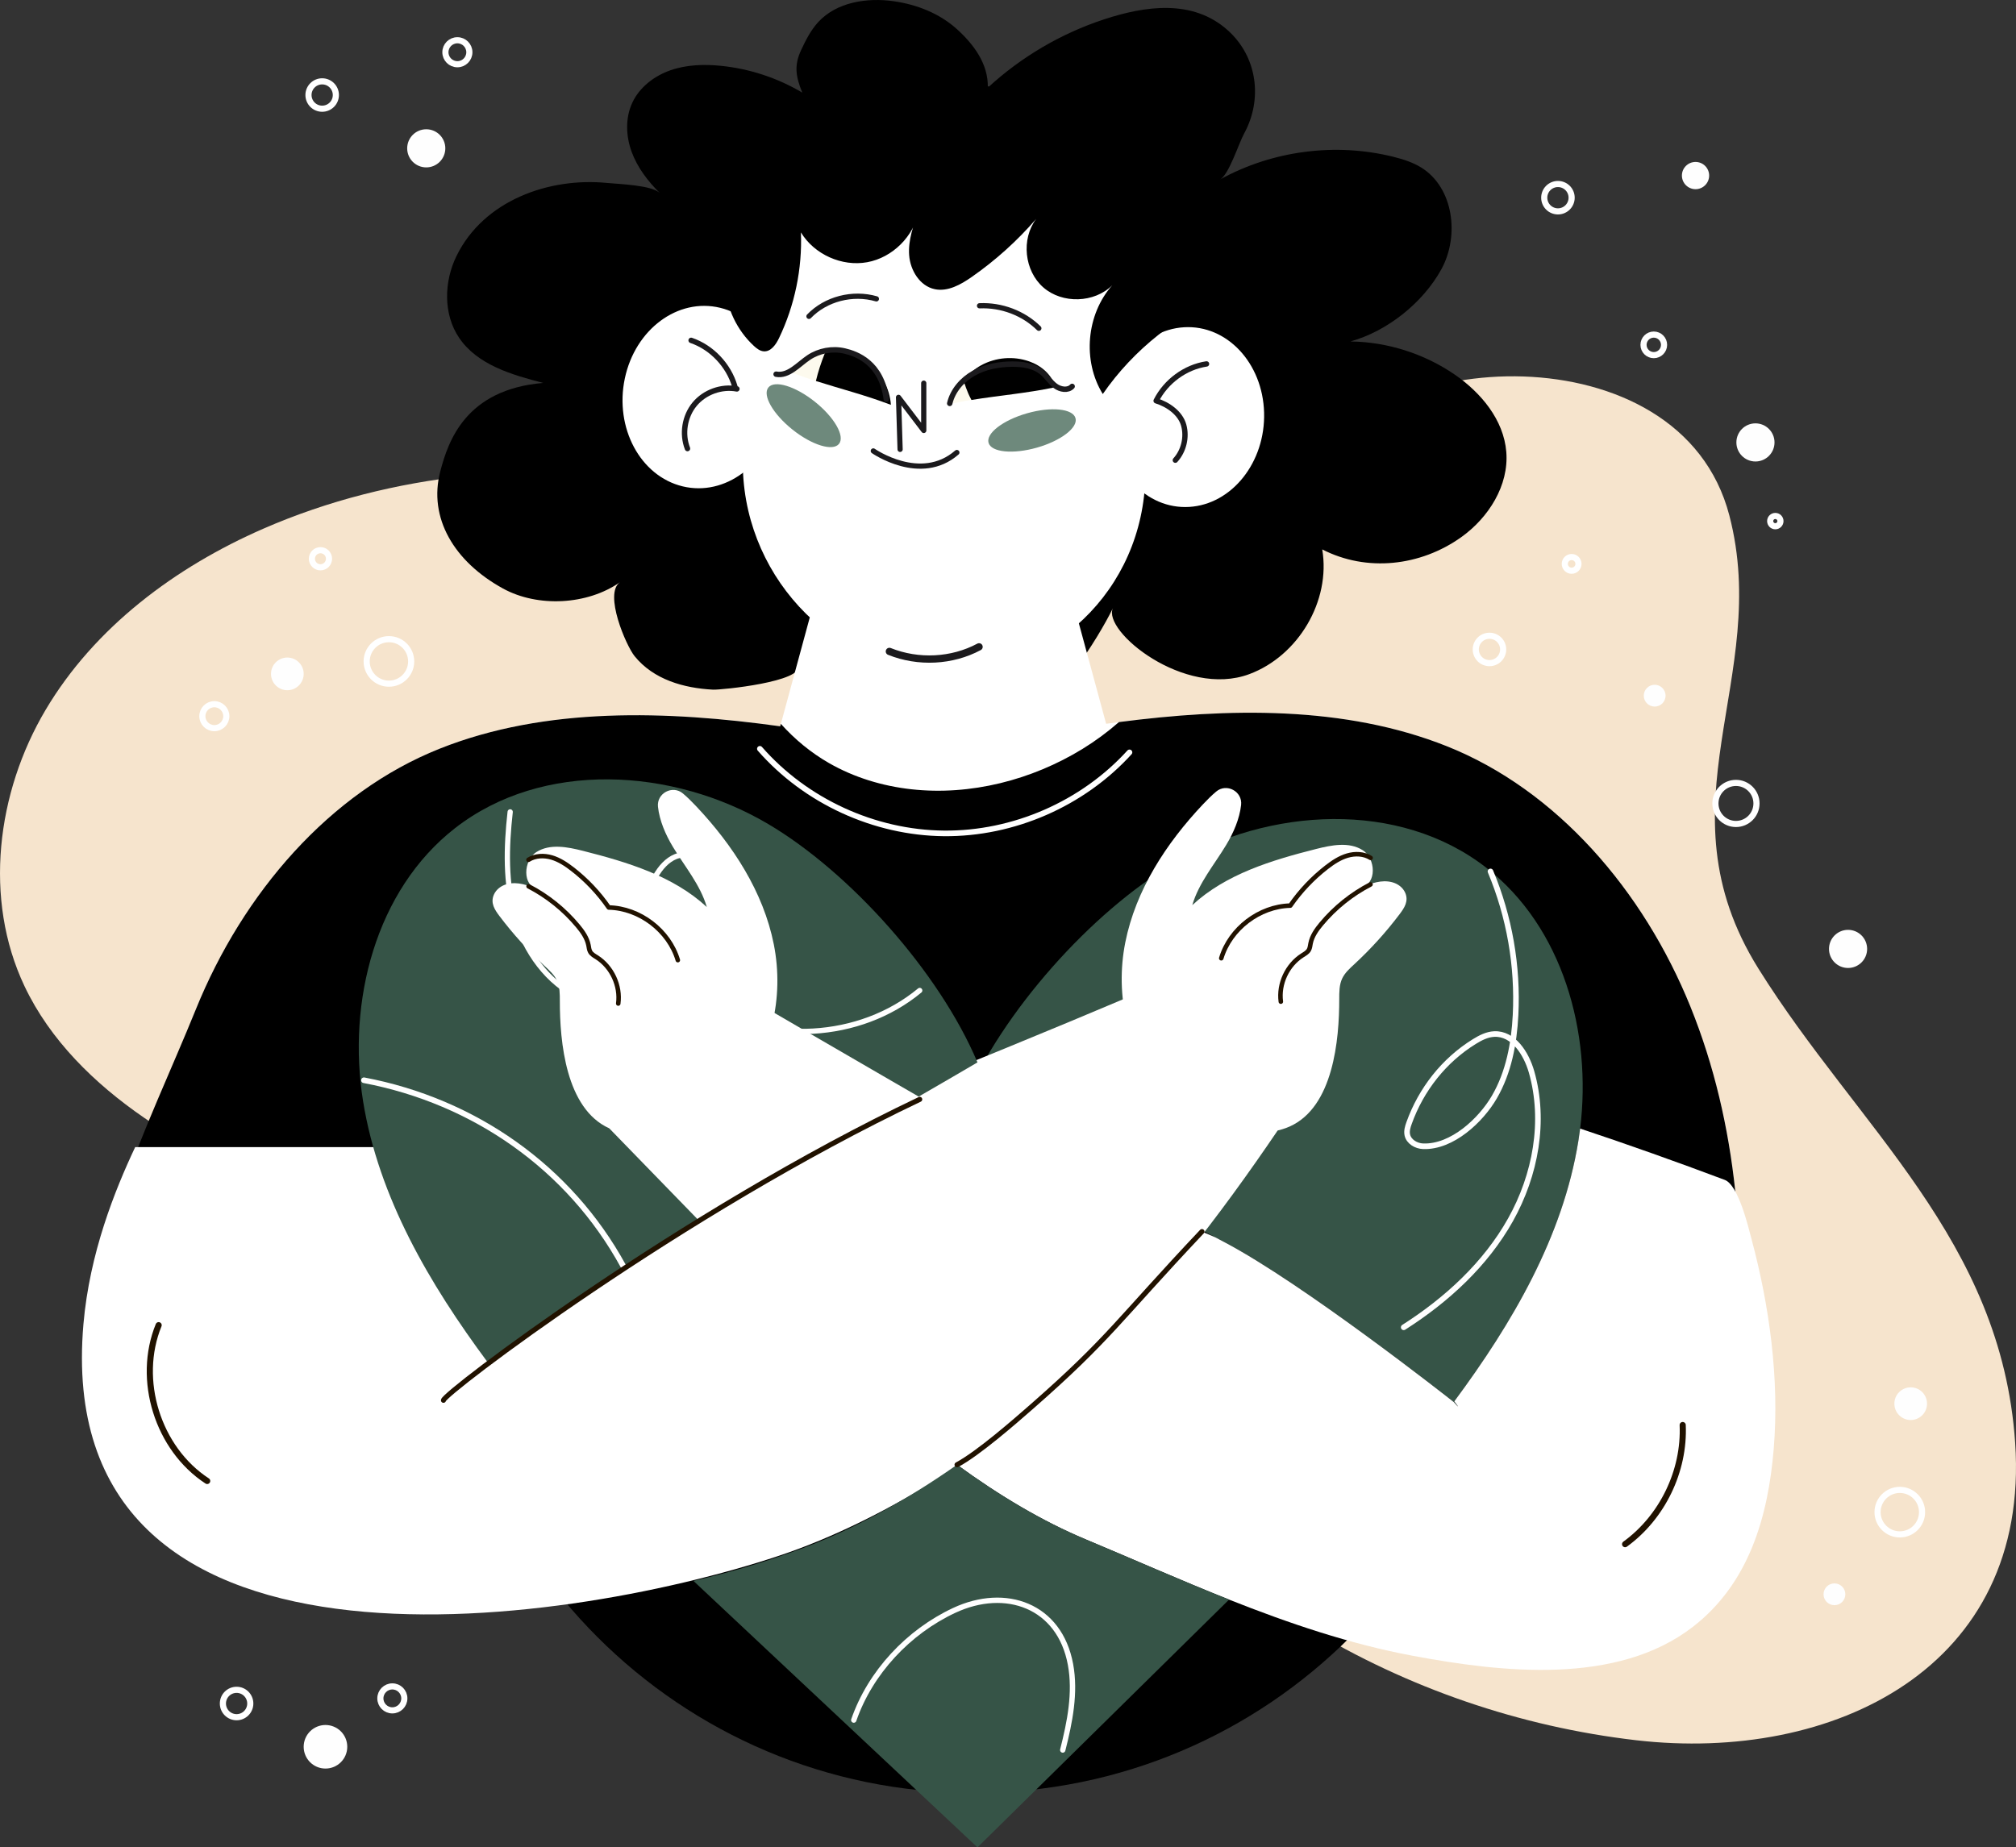 <?xml version="1.0" encoding="UTF-8"?> <svg xmlns="http://www.w3.org/2000/svg" xmlns:xlink="http://www.w3.org/1999/xlink" xmlns:xodm="http://www.corel.com/coreldraw/odm/2003" xml:space="preserve" width="70.291mm" height="64.428mm" version="1.1" style="shape-rendering:geometricPrecision; text-rendering:geometricPrecision; image-rendering:optimizeQuality; fill-rule:evenodd; clip-rule:evenodd" viewBox="0 0 5059.8 4637.77"><rect x="0" y="0" width="5059.8" height="4637.77" fill="#333333" stroke="none"/> <defs> <style type="text/css"> .str9 {stroke:#1B1A1D;stroke-width:13.07;stroke-linecap:round;stroke-linejoin:round;stroke-miterlimit:10} .str7 {stroke:#1B1A1D;stroke-width:13.1;stroke-linecap:round;stroke-linejoin:round;stroke-miterlimit:10} .str1 {stroke:#211200;stroke-width:11.35;stroke-linecap:round;stroke-linejoin:round;stroke-miterlimit:10} .str4 {stroke:white;stroke-width:13.21;stroke-linecap:round;stroke-linejoin:round;stroke-miterlimit:10} .str6 {stroke:#1B1A1D;stroke-width:13.41;stroke-linecap:round;stroke-linejoin:round;stroke-miterlimit:10} .str10 {stroke:white;stroke-width:13.42;stroke-linecap:round;stroke-linejoin:round;stroke-miterlimit:10} .str0 {stroke:#211200;stroke-width:15.4;stroke-linecap:round;stroke-linejoin:round;stroke-miterlimit:10} .str11 {stroke:white;stroke-width:15.4;stroke-linecap:round;stroke-linejoin:round;stroke-miterlimit:10} .str5 {stroke:#1B1A1D;stroke-width:13.61;stroke-linecap:round;stroke-linejoin:round;stroke-miterlimit:10} .str3 {stroke:white;stroke-width:14.05;stroke-linecap:round;stroke-linejoin:round;stroke-miterlimit:10} .str2 {stroke:#211200;stroke-width:12.7;stroke-linecap:round;stroke-linejoin:round;stroke-miterlimit:10} .str8 {stroke:#1B1A1D;stroke-width:18.31;stroke-linecap:round;stroke-linejoin:round;stroke-miterlimit:10} .fil5 {fill:none;fill-rule:nonzero} .fil8 {fill:#FEFEFE;fill-rule:nonzero} .fil1 {fill:black;fill-rule:nonzero} .fil4 {fill:#365447;fill-rule:nonzero} .fil7 {fill:#6E897C;fill-rule:nonzero} .fil0 {fill:#F6E4CD;fill-rule:nonzero} .fil2 {fill:#FBF6F1;fill-rule:nonzero} .fil6 {fill:#FDFAEE;fill-rule:nonzero} .fil3 {fill:white;fill-rule:nonzero} </style> </defs> <g id="Слой_x0020_1">  <path class="fil0" d="M3657.62 956.64c-324.31,55.25 -590.42,285.88 -914.5,357.17 -343.18,75.47 -693.32,-55.31 -1040.87,-106.96 -350.15,-52.04 -716.79,-21.18 -1041.24,120.39 -220.94,96.37 -423.88,247.75 -546.73,455.14 -122.85,207.42 -156.05,474.75 -53.1,692.71 64.35,136.27 176.17,245.46 300.32,330.87 184.02,126.59 397.6,206.08 616.25,251.68 262.76,54.78 533.88,62.11 795.75,121.03 218.77,49.22 429.39,134.46 620.82,251.25 314.48,191.88 573.17,465.22 888.14,656.31 250.14,151.76 533.26,248.86 823.89,282.54 493.13,57.16 989.75,-180.58 951.35,-746.42 -34.64,-510.86 -394.5,-790.37 -644.41,-1190.74 -256.33,-410.68 33.34,-729.23 -72.91,-1137.42 -61.6,-236.78 -289.19,-341.22 -516.46,-349.06 -57.39,-1.96 -112.65,2.36 -166.31,11.5z"></path> <path class="fil1" d="M2013.59 232.52c-62.11,-36.92 -132.39,-60.06 -204.3,-67.27 -42.64,-4.29 -86.57,-2.87 -127,11.32 -40.43,14.2 -77.15,42.36 -95.29,81.19 -17.85,38.22 -16.23,83.65 -1.74,123.29 14.48,39.61 40.84,73.95 70.83,103.61 -20.29,-20.03 -103.44,-22.52 -132.96,-25.42 -145.36,-14.25 -308.79,43.81 -377.22,183.04 -31.75,64.61 -33.86,146.43 6.53,206 45.82,67.6 131.89,92.69 210.94,113.03 -195.09,16.46 -238.62,146.52 -258.39,222.2 -30.35,116.15 34.17,226.29 157.55,293.99 87.37,47.94 211.81,41.34 293.39,-15.84 -40.93,28.69 15.4,159.14 36.7,185.48 47.89,59.21 123.8,80.42 196.96,84.21 19.83,1.01 229.41,-19.94 213.44,-61.15 24.15,62.32 43.07,102.59 105.59,126.23 62.52,23.65 130.37,28.57 197.19,30.93 86.42,3.07 174.48,2.03 257.17,-23.36 82.68,-25.37 192.43,-199.81 230.33,-277.53 -27.89,57.28 179.38,226.87 342.44,165.84 122.83,-45.93 204.55,-183.67 182.84,-313.01 111.81,57.41 246.45,42.25 348.79,-30.7 68.77,-49.01 119.91,-129.95 113.16,-214.1 -6.45,-80.42 -63.51,-148.96 -130.1,-194.54 -76.39,-52.29 -168.39,-81.46 -260.98,-82.76 92.33,-25.6 182.18,-97.29 228.19,-181.34 45.99,-84.06 30.65,-205.23 -50.96,-255.44 -21.18,-13.03 -45.23,-20.7 -69.38,-26.71 -145.18,-36.29 -303.79,-15.62 -434.8,56.68 21.84,-12.06 46.42,-90.27 60.13,-115.34 46.42,-85.02 33.95,-191.6 -41.16,-259.05 -87.81,-78.85 -207.57,-61.3 -310.86,-27.27 -107.85,35.5 -207.93,94.39 -291.37,171.39 1.5,-58.61 -34.01,-107.54 -77.48,-146.9 -43.45,-39.36 -100.45,-61.86 -158.51,-70.11 -67.52,-9.62 -143.28,2.16 -189.54,52.23 -18.82,20.37 -31.44,45.59 -43.15,70.7 -18.13,38.83 -13.13,66.79 3.02,106.5z"></path> <path class="fil2" d="M3947.9 2214.24c0,11.17 -9.06,20.26 -20.26,20.26 -11.17,0 -20.24,-9.09 -20.24,-20.26 0,-11.17 9.07,-20.26 20.24,-20.26 11.2,0 20.26,9.09 20.26,20.26z"></path> <path class="fil2" d="M2703.27 880.1c0,30.32 -24.58,54.9 -54.9,54.9 -30.33,0 -54.9,-24.58 -54.9,-54.9 0,-30.32 24.58,-54.9 54.9,-54.9 30.32,0 54.9,24.58 54.9,54.9z"></path> <path class="fil1" d="M2444.15 4501.09l0 0c-737.86,0 -1335.99,-598.14 -1335.99,-1335.97l0 -92.66 2671.99 0 0 92.66c0,737.83 -598.16,1335.97 -1336,1335.97z"></path> <path class="fil3" d="M4243.08 2528.09c-118.44,-292.97 -336.07,-544.89 -611.95,-654.82 -267.12,-106.43 -572.75,-95.28 -854.9,-56.22 -29.71,-109.42 -59.42,-218.85 -89.11,-328.28 -76.99,42.41 -555.02,-11.09 -639.81,6.33 -29.69,109.39 -59.4,218.82 -89.11,328.25 -282.16,-39.06 -587.77,-50.21 -854.9,56.25 -275.88,109.9 -493.49,361.82 -611.95,654.79 -118.44,293 -143.87,623.63 -109.72,941.64l1893.84 0 0 -39.56 2077.3 33.24c34.18,-317.99 8.74,-648.62 -109.7,-941.62z"></path> <path class="fil1" d="M4243.08 2528.09c-118.44,-292.97 -336.07,-544.89 -611.95,-654.82 -257.02,-102.39 -549.66,-95.94 -822.78,-60.51 -28.55,24.94 -59.15,47.56 -91.55,67.44 -126.94,77.89 -281.11,117.78 -429.87,101.17 -72.22,-8.08 -142.84,-29.38 -206.05,-65.57 -45.63,-26.13 -86.11,-59.73 -121.03,-98.55 -0.53,2.03 -1.09,4.07 -1.65,6.1 -282.16,-39.06 -587.77,-50.21 -854.9,56.25 -275.88,109.9 -493.49,361.82 -611.95,654.79 -118.44,293 -296.34,626.19 -262.19,944.18l2046.32 -2.54 0 -39.56 2077.3 33.24c34.18,-317.99 8.74,-648.62 -109.7,-941.62z"></path> <path class="fil4" d="M3965.9 2833.25c-1.4,10.39 -2.79,20.8 -4.49,31.21 -38.78,240.58 -165.98,457.42 -311.44,653.62 7.88,9.85 16.46,21.94 -1.25,1.7 -0.15,-0.15 -0.15,-0.15 -0.27,-0.27 -11.4,-9.02 -377.92,-297.52 -576.35,-401.66 -7.18,-3.81 -14.75,-7.75 -22.62,-11.96 -199.01,-104.82 -630.03,-339.12 -630.03,-339.12 95.84,-226.82 320.14,-477.26 525.46,-598.54 239.62,-141.53 566.52,-160.78 785.9,10.54 191.27,149.11 264.92,412.76 235.1,654.48z"></path> <path class="fil3" d="M2839.92 2499.75c-419.51,177.91 -854.47,346.98 -1273.98,524.92 -38.37,-48.29 -76.77,-96.62 -115.15,-144.93l-1111.5 0c-51.25,108.72 -114.35,266.01 -129.84,443.97 -82.35,946.52 1192.54,765.97 1744.96,582.22 272.41,-90.61 587.6,-291.58 819.2,-525 182.99,-184.11 350.06,-415.58 485.39,-621.17 -144.47,-117.78 -292.04,-117.1 -419.08,-260.01z"></path> <path class="fil5 str0" d="M1676.86 2970.35c-177.54,70.34 -338.7,181.72 -467.28,322.94"></path> <path class="fil3" d="M4451.75 3637.13c-14.04,170.32 -62.11,337.85 -202.65,446.76 -191.27,148.13 -480.79,114.4 -703.12,72.93 -158.67,-29.64 -311.28,-81.64 -461.24,-141.09 -121.44,-48.35 -241.05,-101.48 -360.91,-151.63 -107.36,-44.98 -215.6,-109.35 -321.85,-186.93 -343.89,-251.15 -666.57,-640.73 -870.34,-957.77 150.64,-85.45 164.43,-13.91 299.91,-121.72 342.06,158.69 833.23,342.49 1217.91,508.19 7.88,4.22 15.44,8.16 22.62,11.96 198.43,104.14 564.95,392.64 576.63,401.94 17.7,20.24 9.12,8.16 1.25,-1.7 145.46,-196.2 272.66,-413.04 311.44,-653.62 1.7,-10.42 3.1,-20.82 4.49,-31.21 121.87,40.61 242.87,83.62 363.01,128.87 34.16,12.78 59.04,118.06 67.19,148.84 44.82,167.37 70.12,350.06 55.64,526.17z"></path> <path class="fil3" d="M3361.26 2508.43c0,-17.6 -0.13,-35.91 7.34,-51.83 6.78,-14.48 19.1,-25.45 30.83,-36.29 41.5,-38.4 79.56,-80.5 113.59,-125.66 11.37,-15.11 22.93,-32.2 13.94,-53.04 -5.9,-13.74 -18.69,-23.11 -33.12,-26.87 -26.4,-6.9 -52.56,3.02 -77.27,12.73 39.11,-8.11 36.95,-72.15 3.12,-93.38 -33.83,-21.26 -77.63,-12.62 -116.35,-2.81 -111.53,28.23 -226.44,62.87 -310.9,140.99 16.25,-55.72 55.18,-101.4 85.12,-151.12 18.38,-30.47 33.57,-65.52 37.4,-100.43 3.74,-33.93 -36.42,-55.46 -62.55,-33.52 -11.7,9.83 -22.62,20.82 -33.06,31.87 -92.31,97.75 -168.85,215.07 -195.08,346.91 -26.24,131.87 4.26,279.39 99.72,374.09 69.35,68.79 215.57,131.8 313.24,87.81 109.35,-49.24 124.08,-217.86 124.03,-319.44z"></path> <path class="fil5 str1" d="M3439.73 2220.33c-47.16,24.4 -89.39,58.3 -123.39,99.09 -12.04,14.43 -23.34,30.35 -26.97,48.75 -1.12,5.69 -1.53,11.68 -4.42,16.69 -3.58,6.17 -10.24,9.75 -16.25,13.56 -38.09,24.2 -60.08,71.49 -54.04,116.17"></path> <path class="fil5 str1" d="M3439.96 2153.7c-17.02,-10.72 -38.94,-11.43 -58.23,-5.79 -19.3,5.67 -36.36,17.07 -52.26,29.38 -34.99,27.2 -65.82,59.75 -91.04,96.22 -77.63,1.8 -150.99,57.75 -173.29,132.13"></path> <path class="fil5 str0" d="M2276.52 2719.33c-208.59,103.43 -424.36,192.34 -645.28,265.83"></path> <path class="fil4" d="M1224.06 3420.13c0,0 407.43,-294.77 609,-400.57 186.55,-97.92 620.23,-352.47 620.23,-352.47 -95.73,-226.8 -320.12,-477.21 -525.38,-598.47 -239.67,-141.58 -566.48,-160.75 -785.95,10.49 -199.55,155.67 -271.06,435.89 -230.67,685.72 39.02,241.3 166.79,458.67 312.77,655.3 29.91,-42.69 -34.35,39.24 0,0z"></path> <path class="fil4" d="M3084.75 4015.73l-631.46 622.03 -713.07 -669.12c93.58,-21.35 186.19,-49.04 277,-83.06 130.56,-48.91 259.56,-120.57 384.78,-208.41 106.25,77.58 214.48,141.95 321.85,186.93 119.86,50.15 239.47,103.28 360.91,151.63z"></path> <path class="fil5 str2" d="M3016.69 3091.84c-210.57,223.11 -232.26,268.55 -426.58,438.91 -45.18,39.62 -135.15,118.09 -188.12,146.43"></path> <path class="fil5 str3" d="M1907.13 1879.84c114.89,131.41 287.29,210.68 461.85,212.35 174.56,1.68 348.44,-74.25 465.84,-203.43"></path> <path class="fil5 str3" d="M3740.84 2187.7c47.54,113.54 69.22,237.82 62.92,360.75 -3.66,71.46 -17.24,143.98 -53.25,205.82 -33.52,57.59 -105.74,125.98 -178.63,123.39 -17.67,-0.63 -36.31,-11.5 -39.84,-28.85 -2,-9.88 1.09,-20 4.5,-29.51 30.12,-84.11 87.38,-157.21 163.56,-204.37 15.36,-9.52 32.05,-18.13 50.08,-19 48.07,-2.31 80.5,48.73 93.73,95 35.22,123.29 9.98,259.15 -52.64,371.01 -62.65,111.86 -160.08,201.3 -268.22,270.22"></path> <path class="fil5 str4" d="M1280.46 2038.23c-9.96,88.5 -12.34,179.59 12.75,265.04 25.09,85.43 81.08,165.17 162.24,201.79 81.97,36.97 184.26,23.79 254.17,-32.76 69.94,-56.55 104.2,-153.84 85.15,-241.73 -9.09,-42 -39.66,-87.63 -82.46,-84.03 -23.21,1.93 -42.79,18.44 -56.62,37.17 -38.89,52.7 -42.51,126.29 -18.82,187.34 23.7,61.07 71.65,110.37 126.45,146.27 162.98,106.78 395.05,93.68 545.01,-30.73"></path> <path class="fil5 str3" d="M913.41 2711.91c276.48,52.42 515.45,219.1 650.58,465.94"></path> <path class="fil3" d="M1405.07 2513.18c0.01,-17.6 0.14,-35.91 -7.33,-51.83 -6.77,-14.48 -19.1,-25.45 -30.82,-36.32 -41.51,-38.4 -79.56,-80.5 -113.58,-125.63 -11.4,-15.11 -22.93,-32.2 -13.95,-53.07 5.9,-13.71 18.68,-23.09 33.12,-26.84 26.41,-6.9 52.56,2.99 77.27,12.73 -39.12,-8.11 -36.96,-72.15 -3.12,-93.38 33.83,-21.26 77.64,-12.65 116.36,-2.84 111.52,28.26 226.44,62.9 310.91,141.02 -16.28,-55.72 -55.18,-101.43 -85.15,-151.12 -18.36,-30.5 -33.55,-65.54 -37.39,-100.44 -3.73,-33.93 36.4,-55.46 62.55,-33.52 11.7,9.83 22.6,20.82 33.06,31.87 92.31,97.74 168.85,215.07 195.08,346.91 26.2,131.85 -4.3,279.39 -99.73,374.09 -69.35,68.79 -215.58,131.77 -313.23,87.81 -109.36,-49.27 -124.1,-217.86 -124.05,-319.44z"></path> <path class="fil5 str1" d="M1326.62 2225.08c47.16,24.4 89.38,58.31 123.38,99.09 12.04,14.42 23.34,30.34 26.97,48.75 1.12,5.69 1.54,11.68 4.44,16.69 3.57,6.17 10.23,9.75 16.25,13.56 38.07,24.17 60.07,71.48 54.03,116.17"></path> <path class="fil5 str1" d="M1326.4 2158.44c17,-10.71 38.93,-11.42 58.23,-5.79 19.28,5.67 36.37,17.07 52.25,29.38 35.01,27.17 65.84,59.75 91.05,96.21 77.63,1.81 151,57.75 173.3,132.13"></path> <path class="fil3" d="M1529.12 2832.62l514.05 529.09c0,0 577.11,-433.43 552.78,-443.26 -24.3,-9.83 -700.98,-403.85 -700.98,-403.85l-365.85 318.02z"></path> <path class="fil5 str2" d="M1113.02 3515.39c0,-16.99 597.66,-471.62 1195.32,-755.46"></path> <path class="fil5 str0" d="M398.16 3326.81c-56.09,137 -2.15,310.19 121.83,391.1"></path> <path class="fil5 str0" d="M4223.27 3577.5c5.03,115.24 -51.12,231.39 -144.54,299.07"></path> <path class="fil3" d="M2335.26 1687.68l0 0c-278.37,-25.95 -488.68,-277.2 -469.75,-561.16l25.32 -379.67c18.94,-283.96 259.93,-493.11 538.3,-467.15l0 0c278.38,25.98 488.69,277.2 469.75,561.16l-25.32 379.66c-18.95,283.96 -259.96,493.11 -538.31,467.15z"></path> <path class="fil3" d="M1952.54 1043.41c-26.05,123.78 -133.22,203.25 -239.37,177.53 -106.14,-25.73 -171.07,-146.93 -145.01,-270.7 26.07,-123.78 133.23,-203.26 239.38,-177.53 106.15,25.75 171.06,146.93 145,270.7z"></path> <path class="fil5 str5" d="M1734.61 854.47c51.52,17.55 93.93,62.19 109.57,115.3"></path> <path class="fil3" d="M2783.7 1058.49c3.51,124.53 93.4,220.42 200.82,214.12 107.41,-6.28 191.65,-112.35 188.14,-236.91 -3.51,-124.56 -93.43,-220.42 -200.82,-214.15 -107.41,6.3 -191.65,112.35 -188.14,236.93z"></path> <path class="fil5 str6" d="M3028.15 913.62c-53.02,7.97 -101.96,43.78 -126.47,92.51 30.02,9.27 60.92,31.03 69.23,61.3 8.31,30.3 0.08,64.58 -21.03,87.84"></path> <path class="fil5 str7" d="M2607.31 824.15c-38.57,-38.07 -93.7,-58.96 -148.88,-56.5"></path> <path class="fil5 str7" d="M2199.57 750.25c-59.7,-17.34 -127.15,0.16 -169.23,43.91"></path> <path class="fil5 str8" d="M2457.26 1623.87c-67.93,36.39 -152.24,40.71 -225.05,11.5"></path> <polyline class="fil5 str9" points="2318.45,961.91 2318.45,1080.64 2255.14,997.55 2259.1,1128.12 "></polyline> <path class="fil5 str9" d="M2191.83 1132.08c0,0 118.72,83.09 209.73,3.94"></path> <path class="fil6" d="M2389.68 1012.91c9.47,-40.33 36.72,-76.13 73.06,-95.99 36.36,-19.88 81.2,-23.49 120.26,-9.7 30.17,10.66 58.18,33.77 64.86,65.06 -90.22,18.72 -167.96,21.94 -258.18,40.63z"></path> <path class="fil1" d="M2424.27 972.86c1.75,4.67 3.66,9.27 5.49,13.91 0,0.03 0,0.03 0,0.03 0.15,0.35 0.23,0.5 0.43,0.96 0.91,2 1.8,4.04 2.71,6.04 1.61,3.51 3.53,6.83 5.23,10.29 70.62,-11.47 136.06,-16.53 209.71,-31.82 -6.66,-31.28 -34.67,-54.4 -64.84,-65.06 -39.06,-13.79 -83.9,-10.19 -120.26,9.7 -17.3,9.45 -32.43,22.57 -44.67,38.01 2.03,6 3.97,12.01 6.2,17.93z"></path> <path class="fil6" d="M2236.02 1016.31c-3,-41.32 -24.28,-80.98 -57.06,-106.33 -32.76,-25.32 -76.49,-35.93 -117.23,-28.46 -31.49,5.79 -62.75,24.2 -74.27,54.06 86.16,32.66 162.4,48.07 248.56,80.73z"></path> <path class="fil1" d="M2070.85 885.3c-0.35,0.81 -0.68,1.63 -1.01,2.44 -4.52,11.15 -8.61,22.44 -12.29,33.9 -3.68,11.38 -6.93,22.91 -9.7,34.54 -0.03,0.1 -0.03,0.2 -0.05,0.31 62.82,20.05 122.65,34.96 188.22,59.83 -3,-41.32 -24.28,-80.98 -57.06,-106.33 -29.71,-22.96 -68.44,-33.67 -105.77,-29.92 -0.78,1.76 -1.57,3.48 -2.33,5.23z"></path> <path class="fil5 str5" d="M1849.47 976.32c-38.78,-7.26 -80.93,8 -106.1,38.37 -25.14,30.37 -32.26,74.63 -17.9,111.38"></path> <path class="fil5 str10" d="M2142.82 4318.18c41.47,-119.81 137,-221.47 251.76,-275.22 129.33,-60.6 264.84,-12.5 292.19,135.55 13.18,71.28 -1.68,144.57 -19.46,214.84"></path> <path class="fil1" d="M1819.7 716.61c3.69,57.34 30.22,112.91 72.47,151.86 7.04,6.5 15.19,12.83 24.74,13.51 17.95,1.27 30.52,-16.99 38.32,-33.21 39.44,-82.23 58.48,-174.16 54.95,-265.3 33.52,55.25 102.72,86.4 166.3,74.83 63.62,-11.58 117.43,-65.08 129.33,-128.59 -13.3,35.78 -26.84,72.96 -23.99,111.05 2.84,38.09 26.84,77.43 64.25,85.22 32.86,6.83 65.31,-11.53 92.87,-30.73 59.7,-41.62 114.2,-90.71 161.76,-145.81 -38.19,50.73 -29.89,130.45 17.95,172.2 47.87,41.72 127.99,39.15 173.03,-5.59 -65.23,73.11 -75.45,189.84 -23.89,273.16 77.53,-112.17 189.14,-200.44 316.13,-250.04 -109.07,-171.13 -190.02,-337.24 -368.82,-433.17 -54.73,-29.38 -113.67,-49.98 -172.63,-69.48 -111.08,-36.75 -230.02,-70.19 -343.56,-42 -105.39,26.13 -192.31,103.4 -252.6,193.7 -60.29,90.33 -133.62,220.02 -126.62,328.38z"></path> <path class="fil5 str5" d="M2383.64 1012.73c7.57,-32.36 31.31,-59.55 60.29,-75.83 28.97,-16.28 62.75,-22.47 95.99,-22.8 26.81,-0.26 55.36,3.91 75.85,21.2 11.91,10.03 20.26,23.87 32.66,33.29 12.39,9.45 32,12.93 42.48,1.43"></path> <path class="fil5 str5" d="M1947.89 939.39c31.06,5.85 55.49,-24.15 81.69,-41.77 26.11,-17.52 59.57,-23.64 90.17,-16.53 30.63,7.1 92.84,29.41 104.73,121.38"></path> <path class="fil7" d="M2699.29 1049.63c6.78,23.82 -36.6,57.01 -96.85,74.16 -60.26,17.11 -114.61,11.68 -121.39,-12.14 -6.75,-23.82 36.6,-57.01 96.85,-74.15 60.26,-17.12 114.61,-11.68 121.39,12.14z"></path> <path class="fil7" d="M1928.42 972.83c15.44,-19.37 67.67,-3.4 116.66,35.63 48.96,39.06 76.16,86.42 60.72,105.79 -15.44,19.37 -67.65,3.4 -116.64,-35.65 -48.99,-39.06 -76.18,-86.42 -60.74,-105.77z"></path> <path class="fil5 str11" d="M1031.97 1660.47c0,30.82 -25.01,55.84 -55.85,55.84 -30.85,0 -55.85,-25.01 -55.85,-55.84 0,-30.86 25.01,-55.85 55.85,-55.85 30.84,0 55.85,24.99 55.85,55.85z"></path> <path class="fil5 str11" d="M4824.03 3796.15c0,30.85 -25.01,55.85 -55.85,55.85 -30.85,0 -55.84,-24.99 -55.84,-55.85 0,-30.85 24.99,-55.84 55.84,-55.84 30.83,0 55.85,24.99 55.85,55.84z"></path> <path class="fil5 str11" d="M825.77 1402.71c0,11.86 -9.62,21.48 -21.47,21.48 -11.87,0 -21.48,-9.62 -21.48,-21.48 0,-11.86 9.61,-21.49 21.48,-21.49 11.86,0 21.47,9.62 21.47,21.49z"></path> <path class="fil5 str11" d="M568.02 1797.92c0,16.61 -13.46,30.07 -30.07,30.07 -16.61,0 -30.07,-13.45 -30.07,-30.07 0,-16.61 13.46,-30.06 30.07,-30.06 16.61,0 30.07,13.45 30.07,30.06z"></path> <path class="fil5 str11" d="M3772.67 1630.4c0,18.97 -15.38,34.36 -34.36,34.36 -18.97,0 -34.36,-15.39 -34.36,-34.36 0,-19 15.39,-34.36 34.36,-34.36 18.97,0 34.36,15.36 34.36,34.36z"></path> <path class="fil5 str11" d="M3961.69 1415.58c0,9.5 -7.67,17.2 -17.17,17.2 -9.49,0 -17.19,-7.7 -17.19,-17.2 0,-9.47 7.7,-17.17 17.19,-17.17 9.49,0 17.17,7.7 17.17,17.17z"></path> <path class="fil5 str11" d="M4408.47 2017c0,28.49 -23.08,51.55 -51.55,51.55 -28.49,0 -51.55,-23.06 -51.55,-51.55 0,-28.47 23.06,-51.53 51.55,-51.53 28.47,0 51.55,23.06 51.55,51.53z"></path> <path class="fil5 str11" d="M628.16 4276.61c0,18.97 -15.38,34.36 -34.37,34.36 -18.97,0 -34.36,-15.39 -34.36,-34.36 0,-19 15.38,-34.39 34.36,-34.39 18.98,0 34.37,15.39 34.37,34.39z"></path> <path class="fil5 str11" d="M1014.79 4263.71c0,16.61 -13.46,30.07 -30.07,30.07 -16.61,0 -30.07,-13.46 -30.07,-30.07 0,-16.61 13.46,-30.07 30.07,-30.07 16.61,0 30.07,13.46 30.07,30.07z"></path> <path class="fil5 str11" d="M842.95 238.56c0,18.97 -15.39,34.36 -34.37,34.36 -18.97,0 -34.36,-15.39 -34.36,-34.36 0,-19 15.38,-34.36 34.36,-34.36 18.97,0 34.37,15.36 34.37,34.36z"></path> <path class="fil5 str11" d="M1178.02 131.17c0,16.61 -13.46,30.07 -30.06,30.07 -16.62,0 -30.08,-13.46 -30.08,-30.07 0,-16.64 13.46,-30.1 30.08,-30.1 16.6,0 30.06,13.46 30.06,30.1z"></path> <path class="fil5 str11" d="M3944.52 496.31c0,18.97 -15.39,34.36 -34.36,34.36 -19,0 -34.39,-15.39 -34.39,-34.36 0,-19 15.39,-34.39 34.39,-34.39 18.97,0 34.36,15.39 34.36,34.39z"></path> <path class="fil5 str11" d="M4176.5 865.75c0,14.22 -11.55,25.77 -25.77,25.77 -14.25,0 -25.78,-11.55 -25.78,-25.77 0,-14.25 11.52,-25.8 25.78,-25.8 14.22,0 25.77,11.55 25.77,25.8z"></path> <path class="fil5 str11" d="M4468.61 1308.22c0,7.11 -5.77,12.87 -12.9,12.87 -7.11,0 -12.87,-5.76 -12.87,-12.87 0,-7.14 5.76,-12.9 12.87,-12.9 7.13,0 12.9,5.76 12.9,12.9z"></path> <path class="fil8" d="M762.18 1691.77c0,22.65 -18.36,41.02 -41.02,41.02 -22.65,0 -41,-18.36 -41,-41.02 0,-22.65 18.36,-41.04 41,-41.04 22.66,0 41.02,18.39 41.02,41.04z"></path> <path class="fil8" d="M871.57 4385.22c0,30.2 -24.49,54.67 -54.69,54.67 -30.2,0 -54.7,-24.47 -54.7,-54.67 0,-30.22 24.5,-54.7 54.7,-54.7 30.2,0 54.69,24.48 54.69,54.7z"></path> <path class="fil8" d="M1117.66 372.39c0,26.44 -21.43,47.84 -47.85,47.84 -26.43,0 -47.85,-21.4 -47.85,-47.84 0,-26.43 21.42,-47.87 47.85,-47.87 26.43,0 47.85,21.44 47.85,47.87z"></path> <path class="fil8" d="M4289.66 440.75c0,18.87 -15.31,34.18 -34.18,34.18 -18.9,0 -34.19,-15.31 -34.19,-34.18 0,-18.9 15.29,-34.18 34.19,-34.18 18.87,0 34.18,15.28 34.18,34.18z"></path> <path class="fil8" d="M4453.73 1110.67c0,26.44 -21.43,47.87 -47.87,47.87 -26.41,0 -47.84,-21.43 -47.84,-47.87 0,-26.41 21.43,-47.84 47.84,-47.84 26.44,0 47.87,21.43 47.87,47.84z"></path> <path class="fil8" d="M4180.28 1746.45c0,15.11 -12.24,27.35 -27.35,27.35 -15.11,0 -27.35,-12.24 -27.35,-27.35 0,-15.09 12.24,-27.35 27.35,-27.35 15.11,0 27.35,12.27 27.35,27.35z"></path> <path class="fil8" d="M4686.16 2382.22c0,26.44 -21.44,47.84 -47.87,47.84 -26.44,0 -47.84,-21.4 -47.84,-47.84 0,-26.43 21.4,-47.87 47.84,-47.87 26.43,0 47.87,21.44 47.87,47.87z"></path> <path class="fil8" d="M4836.55 3523.85c0,22.65 -18.36,41.04 -41.01,41.04 -22.65,0 -41.02,-18.38 -41.02,-41.04 0,-22.65 18.36,-41.01 41.02,-41.01 22.65,0 41.01,18.36 41.01,41.01z"></path> <path class="fil8" d="M4631.46 4002.4c0,15.08 -12.24,27.33 -27.35,27.33 -15.11,0 -27.35,-12.24 -27.35,-27.33 0,-15.11 12.24,-27.35 27.35,-27.35 15.11,0 27.35,12.24 27.35,27.35z"></path> </g> </svg> 